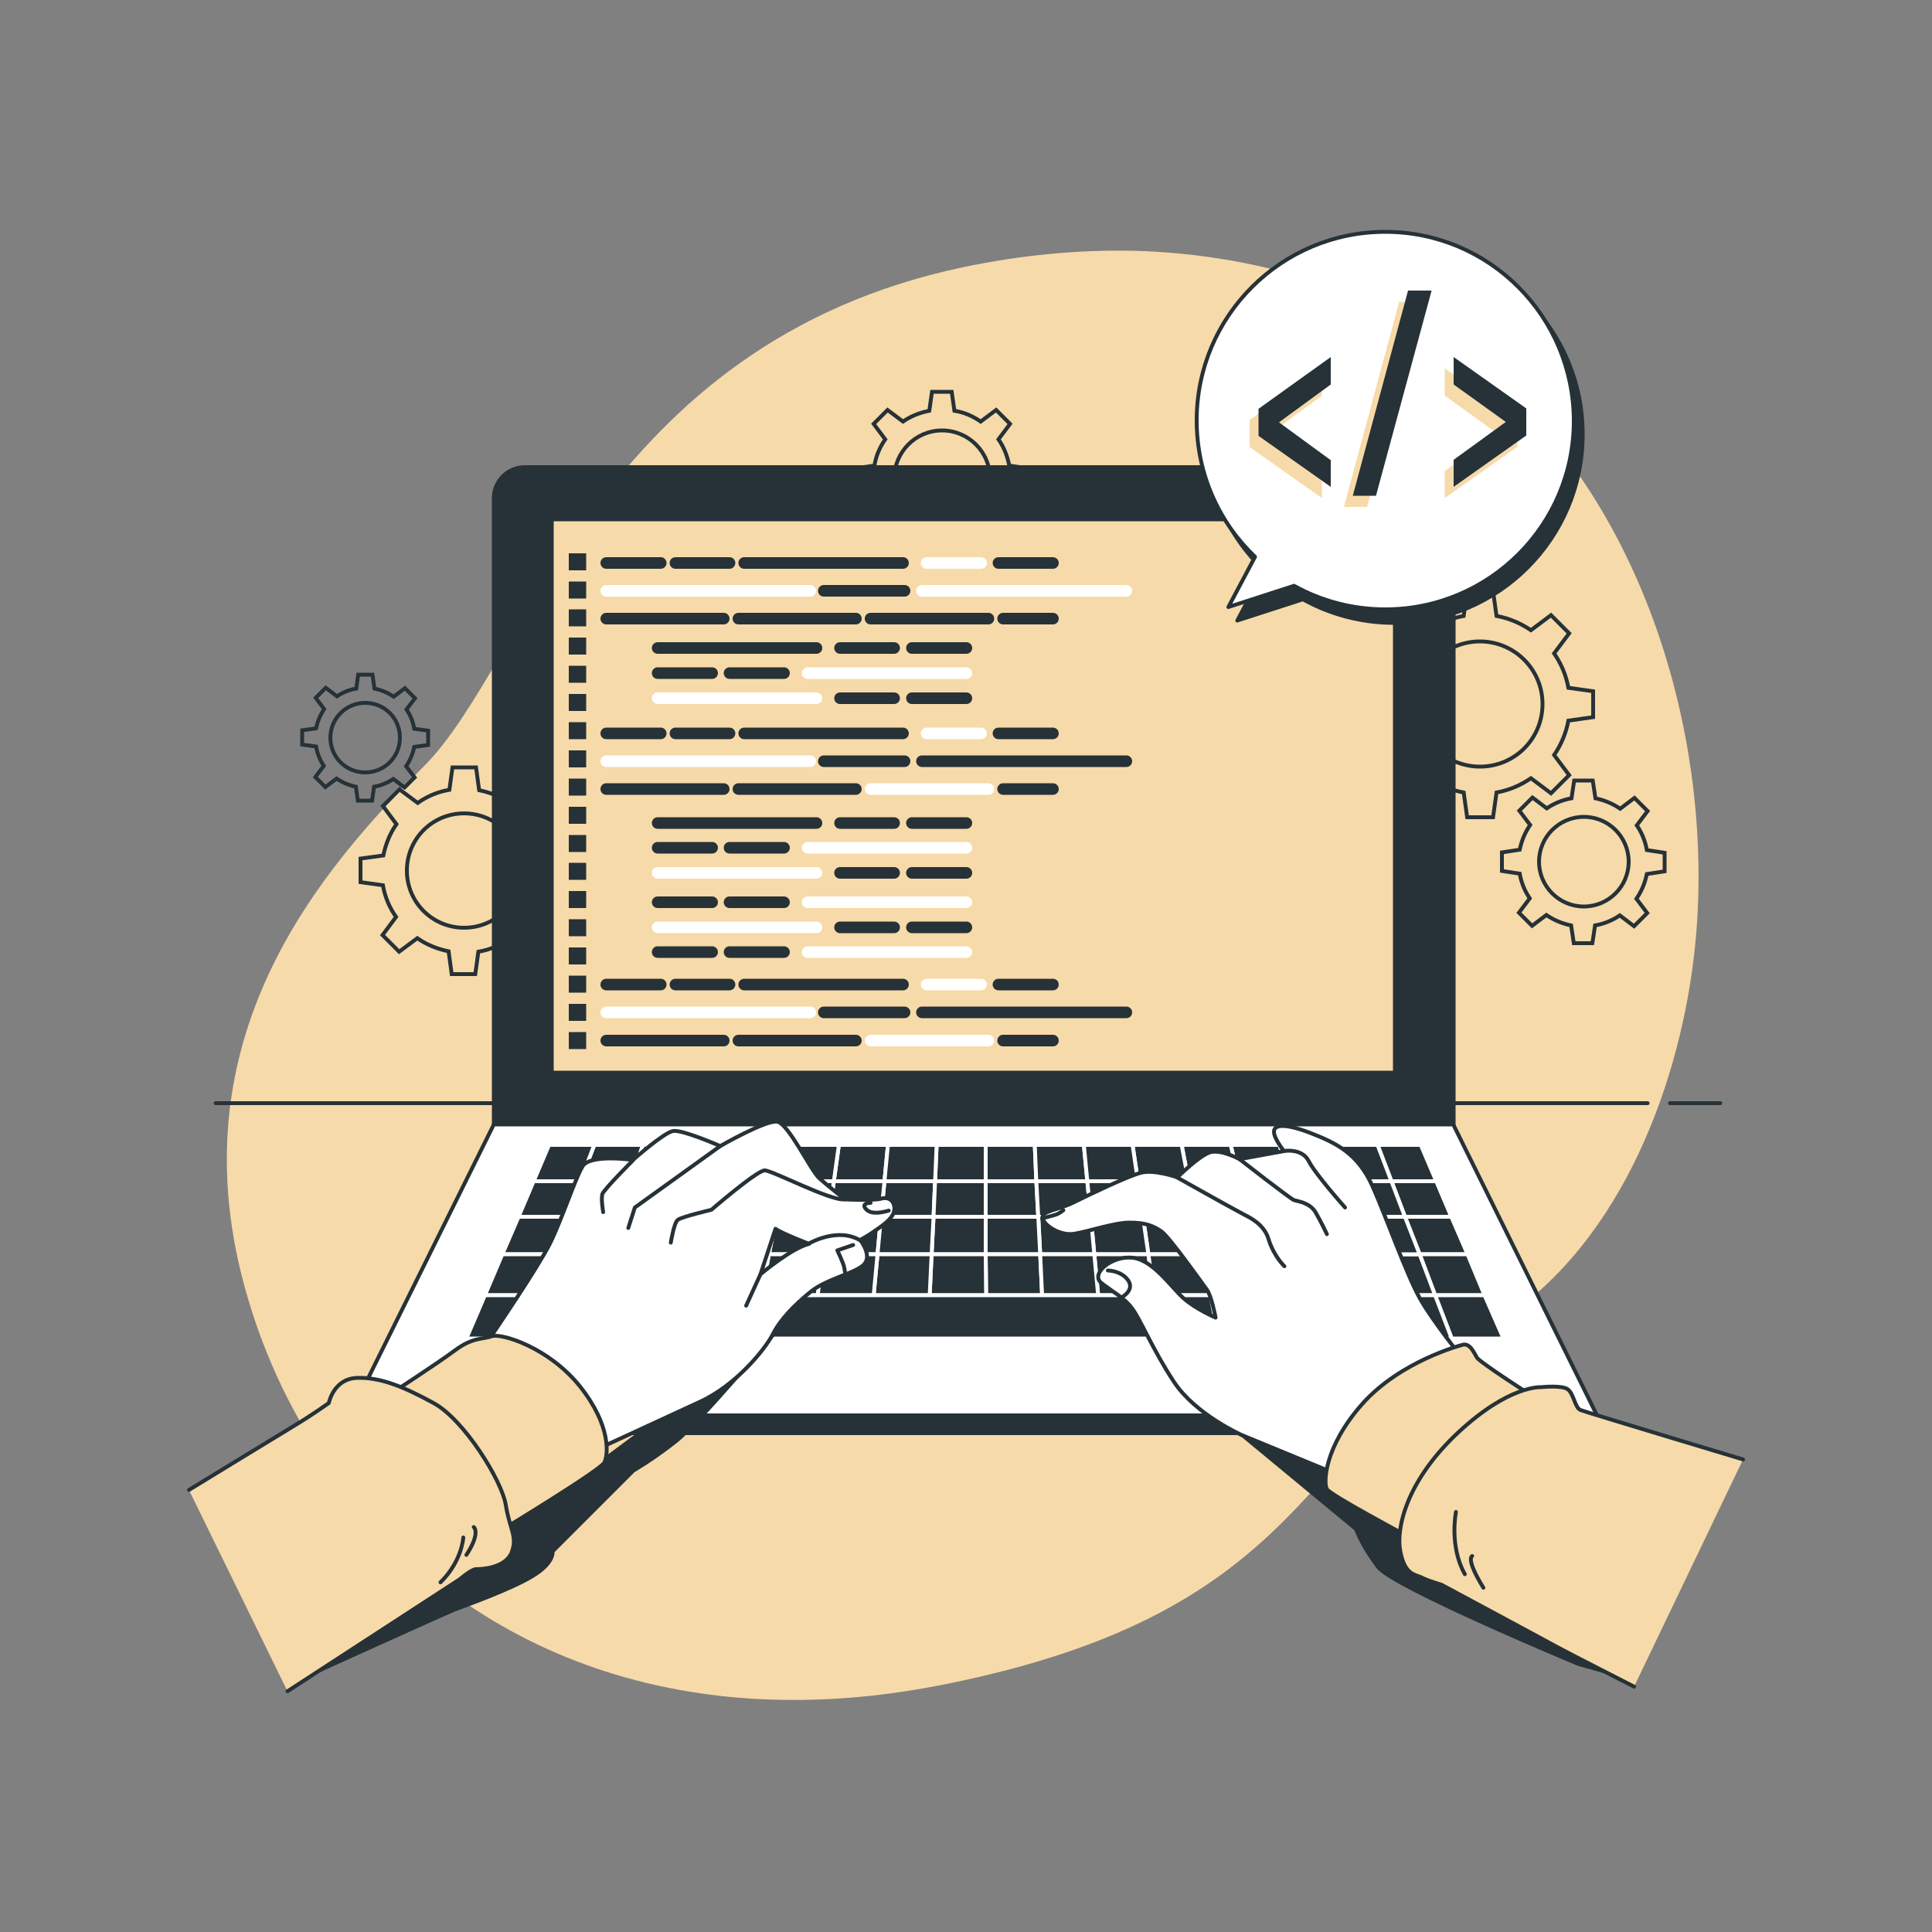 <?xml version="1.0" encoding="utf-8"?>
<!-- Generator: Adobe Illustrator 24.2.3, SVG Export Plug-In . SVG Version: 6.00 Build 0)  -->
<svg version="1.1" id="Layer_1" xmlns="http://www.w3.org/2000/svg" xmlns:xlink="http://www.w3.org/1999/xlink" x="0px" y="0px"
	 viewBox="0 0 500 500" style="enable-background:new 0 0 500 500;" xml:space="preserve">
<rect x="0" y="0" width="500" height="500" fill="#808080" stroke="none"/>
<style type="text/css">
	.st0{fill:#F7DAA9;}
	.st1{fill:none;stroke:#263238;stroke-linecap:round;stroke-linejoin:round;stroke-miterlimit:10;}
	.st2{fill:none;stroke:#263238;stroke-miterlimit:10;}
	.st3{fill:#263238;stroke:#263238;stroke-linecap:round;stroke-linejoin:round;stroke-miterlimit:10;}
	.st4{fill:#FFFFFF;stroke:#263238;stroke-linecap:round;stroke-linejoin:round;stroke-miterlimit:10;}
	.st5{fill:#F7DAA9;stroke:#263238;stroke-linecap:round;stroke-linejoin:round;stroke-miterlimit:10;}
	.st6{fill:#263238;stroke:#FFFFFF;stroke-linecap:round;stroke-linejoin:round;stroke-miterlimit:10;}
	.st7{fill:none;stroke:#263238;stroke-width:3;stroke-linecap:round;stroke-linejoin:round;stroke-miterlimit:10;}
	.st8{fill:none;stroke:#FFFFFF;stroke-width:3;stroke-linecap:round;stroke-linejoin:round;stroke-miterlimit:10;}
	.st9{fill:#263238;}
</style>
<g>
	<g id="Background_Simple">
		<g>
			<path class="st0" d="M438.4,247.4c-4.2,35.7-20.5,77.1-53,96.2c-49.1,28.8-45,73.1-140.9,92.3c-15,3-29.1,4.3-42.5,4
				c-7.2-0.1-14.2-0.7-20.9-1.7c-61-8.9-102-51.3-117-102.4C44.2,268.5,83.8,224.5,110,198S155.4,88.8,249.5,69.1
				c14.4-3,29-4.5,43.7-4.2c33.5,0.8,70,11.8,95.3,34.8c1.9,1.7,3.7,3.5,5.5,5.4C429.2,141.1,444.1,198.8,438.4,247.4z"/>
		</g>
	</g>
	<g id="Table">
		<g>
			<line class="st1" x1="432.2" y1="285.5" x2="445.2" y2="285.5"/>
			<line class="st1" x1="55.8" y1="285.5" x2="426.4" y2="285.5"/>
		</g>
	</g>
	<g id="Gears">
		<g>
			<g>
				<path class="st2" d="M412.3,185.6v-6.7l-6.4-0.9c-0.6-3.3-1.9-6.3-3.7-8.9l3.9-5.2l-4.7-4.7l-5.2,3.9c-2.6-1.8-5.7-3.1-8.9-3.7
					l-0.9-6.4h-6.7l-0.9,6.4c-3.3,0.6-6.3,1.9-8.9,3.7l-5.2-3.9l-4.7,4.7l3.9,5.2c-1.8,2.6-3.1,5.7-3.7,8.9l-6.4,0.9v6.7l6.4,0.9
					c0.6,3.3,1.9,6.3,3.7,8.9l-3.9,5.2l4.7,4.7l5.2-3.9c2.6,1.8,5.7,3.1,8.9,3.7l0.9,6.4h6.7l0.9-6.4c3.3-0.6,6.3-1.9,8.9-3.7
					l5.2,3.9l4.7-4.7l-3.9-5.2c1.8-2.6,3.1-5.7,3.7-8.9L412.3,185.6z M383,198.4c-8.9,0-16.2-7.2-16.2-16.2
					c0-8.9,7.2-16.2,16.2-16.2c8.9,0,16.2,7.2,16.2,16.2C399.2,191.2,392,198.4,383,198.4z"/>
				<path class="st2" d="M430.8,225.5v-4.8l-4.6-0.7c-0.4-2.3-1.3-4.5-2.6-6.4l2.8-3.7l-3.4-3.4l-3.7,2.8c-1.9-1.3-4-2.2-6.4-2.7
					l-0.7-4.6h-4.8l-0.7,4.6c-2.3,0.4-4.5,1.3-6.4,2.6l-3.7-2.8l-3.4,3.4l2.8,3.7c-1.3,1.9-2.2,4-2.7,6.4l-4.6,0.7v4.8l4.6,0.7
					c0.4,2.3,1.3,4.5,2.6,6.4l-2.8,3.7l3.4,3.4l3.7-2.8c1.9,1.3,4,2.2,6.4,2.7l0.7,4.6h4.8l0.7-4.6c2.3-0.4,4.5-1.3,6.4-2.6l3.7,2.8
					l3.4-3.4l-2.8-3.7c1.3-1.9,2.2-4,2.7-6.4L430.8,225.5z M409.9,234.6c-6.4,0-11.6-5.2-11.6-11.6c0-6.4,5.2-11.6,11.6-11.6
					s11.6,5.2,11.6,11.6C421.5,229.4,416.3,234.6,409.9,234.6z"/>
			</g>
			<g>
				<path class="st2" d="M93.3,222.2v6.1l5.8,0.8c0.5,3,1.7,5.8,3.4,8.2L99,242l4.3,4.3l4.7-3.5c2.4,1.7,5.2,2.8,8.1,3.4l0.8,5.9
					h6.1l0.8-5.8c3-0.5,5.8-1.7,8.2-3.4l4.7,3.5l4.3-4.3l-3.5-4.7c1.7-2.4,2.8-5.2,3.4-8.1l5.9-0.8v-6.1l-5.8-0.8
					c-0.5-3-1.7-5.8-3.4-8.2l3.5-4.7l-4.3-4.3l-4.7,3.5c-2.4-1.7-5.2-2.8-8.1-3.4l-0.8-5.9h-6.1l-0.8,5.8c-3,0.5-5.8,1.7-8.2,3.4
					l-4.7-3.5l-4.3,4.3l3.5,4.7c-1.7,2.4-2.8,5.2-3.4,8.1L93.3,222.2z M120.1,210.5c8.2,0,14.8,6.6,14.8,14.8s-6.6,14.8-14.8,14.8
					s-14.8-6.6-14.8-14.8S111.9,210.5,120.1,210.5z"/>
				<path class="st2" d="M78.2,189v3.7l3.6,0.5c0.3,1.8,1,3.5,2,5l-2.2,2.9l2.6,2.6l2.9-2.2c1.5,1,3.1,1.7,5,2.1l0.5,3.6h3.7
					l0.5-3.6c1.8-0.3,3.5-1,5-2l2.9,2.2l2.6-2.6l-2.2-2.9c1-1.5,1.7-3.1,2.1-5l3.6-0.5v-3.7l-3.6-0.5c-0.3-1.8-1-3.5-2-5l2.2-2.9
					l-2.6-2.6l-2.9,2.2c-1.5-1-3.1-1.7-5-2.1l-0.5-3.6h-3.7l-0.5,3.6c-1.8,0.3-3.5,1-5,2l-2.9-2.2l-2.6,2.6l2.2,2.9
					c-1,1.5-1.7,3.1-2.1,5L78.2,189z M94.5,181.9c5,0,9,4,9,9s-4,9-9,9s-9-4-9-9S89.6,181.9,94.5,181.9z"/>
				<path class="st2" d="M221.4,121.2v5.1l4.9,0.7c0.5,2.5,1.4,4.8,2.8,6.8l-3,4l3.6,3.6l4-3c2,1.4,4.3,2.4,6.8,2.8l0.7,4.9h5.1
					l0.7-4.9c2.5-0.5,4.8-1.4,6.8-2.8l4,3l3.6-3.6l-3-4c1.4-2,2.4-4.3,2.8-6.8l4.9-0.7v-5.1l-4.9-0.7c-0.5-2.5-1.4-4.8-2.8-6.8l3-4
					l-3.6-3.6l-4,3c-2-1.4-4.3-2.4-6.8-2.8l-0.7-4.9h-5.1l-0.7,4.9c-2.5,0.5-4.8,1.4-6.8,2.8l-4-3l-3.6,3.6l3,4
					c-1.4,2-2.4,4.3-2.8,6.8L221.4,121.2z M243.8,111.4c6.8,0,12.4,5.5,12.4,12.4c0,6.8-5.5,12.4-12.4,12.4
					c-6.8,0-12.4-5.5-12.4-12.4C231.5,116.9,237,111.4,243.8,111.4z"/>
			</g>
		</g>
	</g>
	<g id="Device">
		<g>
			<g id="XMLID_222_">
				<path id="XMLID_4_" class="st3" d="M376.1,291H127.8V128.9c0-4.4,3.6-8,8-8h232.4c4.4,0,8,3.6,8,8V291H376.1z"/>
				<polygon id="XMLID_46_" class="st4" points="413.3,366.3 90.5,366.3 127.8,291 376.1,291 				"/>
				<rect id="XMLID_44_" x="142.8" y="134.4" class="st5" width="218.2" height="143.2"/>
				<g id="XMLID_51_">
					<polygon id="XMLID_74_" class="st6" points="241.6,314.9 242,305.7 228.9,305.7 228,314.9 					"/>
					<polygon id="XMLID_75_" class="st6" points="268.7,314.9 268.2,305.7 255.1,305.7 255.1,314.9 					"/>
					<polygon id="XMLID_76_" class="st6" points="339.3,324.6 353.3,324.6 350,314.9 336.5,314.9 					"/>
					<polygon id="XMLID_77_" class="st6" points="228,314.9 228.9,305.7 215.8,305.7 214.5,314.9 					"/>
					<polygon id="XMLID_78_" class="st6" points="200.9,314.9 202.6,305.7 189.5,305.7 187.3,314.9 					"/>
					<polygon id="XMLID_80_" class="st6" points="322.9,314.9 320.7,305.7 307.6,305.7 309.4,314.9 					"/>
					<polygon id="XMLID_81_" class="st6" points="336.5,314.9 333.8,305.7 320.7,305.7 322.9,314.9 					"/>
					<polygon id="XMLID_82_" class="st6" points="187.3,314.9 189.5,305.7 176.4,305.7 173.8,314.9 					"/>
					<polygon id="XMLID_83_" class="st6" points="282.3,314.9 281.4,305.7 268.2,305.7 268.7,314.9 					"/>
					<polygon id="XMLID_84_" class="st6" points="350,314.9 347,305.7 333.8,305.7 336.5,314.9 					"/>
					<polygon id="XMLID_85_" class="st6" points="309.4,314.9 307.6,305.7 294.5,305.7 295.8,314.9 					"/>
					<polygon id="XMLID_86_" class="st6" points="295.8,314.9 294.5,305.7 281.4,305.7 282.3,314.9 					"/>
					<polygon id="XMLID_87_" class="st6" points="255.1,314.9 255.1,305.7 242,305.7 241.6,314.9 					"/>
					<polygon id="XMLID_94_" class="st6" points="160.2,314.9 146.7,314.9 142.9,324.6 157,324.6 					"/>
					<polygon id="XMLID_95_" class="st6" points="163.3,305.7 150.2,305.7 146.7,314.9 160.2,314.9 					"/>
					<polygon id="XMLID_96_" class="st6" points="173.8,314.9 176.4,305.7 163.3,305.7 160.2,314.9 					"/>
					<polygon id="XMLID_97_" class="st6" points="138.9,335.2 134.6,346.4 149.7,346.4 153.4,335.2 					"/>
					<polygon id="XMLID_98_" class="st6" points="157,324.6 142.9,324.6 138.9,335.2 153.4,335.2 					"/>
					<polygon id="XMLID_99_" class="st6" points="153.4,335.2 149.7,346.4 164.7,346.4 168,335.2 					"/>
					<polygon id="XMLID_100_" class="st6" points="214.5,314.9 215.8,305.7 202.6,305.7 200.9,314.9 					"/>
					<polygon id="XMLID_101_" class="st6" points="213.1,324.6 214.5,314.9 200.9,314.9 199,324.6 					"/>
					<polygon id="XMLID_102_" class="st6" points="199,324.6 200.9,314.9 187.3,314.9 185,324.6 					"/>
					<polygon id="XMLID_103_" class="st6" points="227.1,324.6 228,314.9 214.5,314.9 213.1,324.6 					"/>
					<polygon id="XMLID_104_" class="st6" points="173.8,314.9 160.2,314.9 157,324.6 171,324.6 					"/>
					<polygon id="XMLID_105_" class="st6" points="342.3,335.2 356.9,335.2 353.3,324.6 339.3,324.6 					"/>
					<polygon id="XMLID_106_" class="st6" points="185,324.6 187.3,314.9 173.8,314.9 171,324.6 					"/>
					<polygon id="XMLID_107_" class="st6" points="157,324.6 153.4,335.2 168,335.2 171,324.6 					"/>
					<polygon id="XMLID_108_" class="st6" points="311.3,324.6 309.4,314.9 295.8,314.9 297.2,324.6 					"/>
					<polygon id="XMLID_109_" class="st6" points="297.2,324.6 295.8,314.9 282.3,314.9 283.2,324.6 					"/>
					<polygon id="XMLID_110_" class="st6" points="339.3,324.6 336.5,314.9 322.9,314.9 325.3,324.6 					"/>
					<polygon id="XMLID_111_" class="st6" points="255.1,324.6 255.1,314.9 241.6,314.9 241.1,324.6 					"/>
					<polygon id="XMLID_112_" class="st6" points="283.2,324.6 282.3,314.9 268.7,314.9 269.2,324.6 					"/>
					<polygon id="XMLID_113_" class="st6" points="269.2,324.6 268.7,314.9 255.1,314.9 255.1,324.6 					"/>
					<polygon id="XMLID_114_" class="st6" points="241.1,324.6 241.6,314.9 228,314.9 227.1,324.6 					"/>
					<polygon id="XMLID_115_" class="st6" points="283.2,324.6 284.2,335.2 298.7,335.2 297.2,324.6 					"/>
					<polygon id="XMLID_116_" class="st6" points="297.2,324.6 298.7,335.2 313.3,335.2 311.3,324.6 					"/>
					<polygon id="XMLID_117_" class="st6" points="171,324.6 168,335.2 182.5,335.2 185,324.6 					"/>
					<polygon id="XMLID_118_" class="st6" points="311.3,324.6 313.3,335.2 327.8,335.2 325.3,324.6 					"/>
					<polygon id="XMLID_119_" class="st6" points="255.1,324.6 255.2,335.2 269.7,335.2 269.2,324.6 					"/>
					<polygon id="XMLID_120_" class="st6" points="325.3,324.6 327.8,335.2 342.3,335.2 339.3,324.6 					"/>
					<polygon id="XMLID_121_" class="st6" points="269.2,324.6 269.7,335.2 284.2,335.2 283.2,324.6 					"/>
					<polygon id="XMLID_122_" class="st6" points="199,324.6 197,335.2 211.6,335.2 213.1,324.6 					"/>
					<polygon id="XMLID_123_" class="st6" points="185,324.6 182.5,335.2 197,335.2 199,324.6 					"/>
					<polygon id="XMLID_124_" class="st6" points="241.1,324.6 240.6,335.2 255.2,335.2 255.1,324.6 					"/>
					<polygon id="XMLID_125_" class="st6" points="227.1,324.6 226.1,335.2 240.6,335.2 241.1,324.6 					"/>
					<polygon id="XMLID_126_" class="st6" points="213.1,324.6 211.6,335.2 226.1,335.2 227.1,324.6 					"/>
					<polygon id="XMLID_127_" class="st6" points="325.3,324.6 322.9,314.9 309.4,314.9 311.3,324.6 					"/>
					<polygon id="XMLID_132_" class="st6" points="163.3,305.7 166.4,296.3 153.8,296.3 150.2,305.7 					"/>
					<polygon id="XMLID_135_" class="st6" points="150.2,305.7 138.1,305.7 134.2,314.9 146.7,314.9 					"/>
					<polygon id="XMLID_136_" class="st6" points="153.8,296.3 142.1,296.3 138.1,305.7 150.2,305.7 					"/>
					<polygon id="XMLID_137_" class="st6" points="146.7,314.9 134.2,314.9 130,324.6 142.9,324.6 					"/>
					<polygon id="XMLID_138_" class="st6" points="142.9,324.6 130,324.6 125.5,335.2 138.9,335.2 					"/>
					<polygon id="XMLID_3_" class="st6" points="138.9,335.2 125.5,335.2 120.7,346.4 134.6,346.4 					"/>
					<polygon id="XMLID_2_" class="st6" points="363.6,314.9 367.4,324.6 379.8,324.6 375.6,314.9 					"/>
					<polygon id="XMLID_147_" class="st6" points="371.4,335.2 384.2,335.2 379.8,324.6 367.4,324.6 					"/>
					<polygon id="XMLID_148_" class="st6" points="375.7,346.4 389.1,346.4 384.2,335.2 371.4,335.2 					"/>
					<polygon id="XMLID_155_" class="st6" points="268.2,305.7 267.8,296.3 255.1,296.3 255.1,305.7 					"/>
					<polygon id="XMLID_156_" class="st6" points="363.6,314.9 375.6,314.9 371.7,305.7 360.1,305.7 					"/>
					<polygon id="XMLID_157_" class="st6" points="356.9,335.2 371.4,335.2 367.4,324.6 353.3,324.6 					"/>
					<polygon id="XMLID_158_" class="st6" points="176.4,305.7 179.1,296.3 166.4,296.3 163.3,305.7 					"/>
					<polygon id="XMLID_159_" class="st6" points="347,305.7 350,314.9 363.6,314.9 360.1,305.7 					"/>
					<polygon id="XMLID_160_" class="st6" points="371.7,305.7 367.7,296.3 356.5,296.3 360.1,305.7 					"/>
					<polygon id="XMLID_161_" class="st6" points="360.1,305.7 356.5,296.3 343.8,296.3 347,305.7 					"/>
					<polygon id="XMLID_162_" class="st6" points="313.3,335.2 315.4,346.4 330.5,346.4 327.8,335.2 					"/>
					<polygon id="XMLID_163_" class="st6" points="360.7,346.4 375.7,346.4 371.4,335.2 356.9,335.2 					"/>
					<polygon id="XMLID_164_" class="st6" points="347,305.7 343.8,296.3 331.1,296.3 333.8,305.7 					"/>
					<polygon id="XMLID_167_" class="st6" points="342.3,335.2 345.6,346.4 360.7,346.4 356.9,335.2 					"/>
					<polygon id="XMLID_168_" class="st6" points="327.8,335.2 330.5,346.4 345.6,346.4 342.3,335.2 					"/>
					<polygon id="XMLID_169_" class="st6" points="353.3,324.6 367.4,324.6 363.6,314.9 350,314.9 					"/>
					<polygon id="XMLID_170_" class="st6" points="228.9,305.7 229.8,296.3 217.1,296.3 215.8,305.7 					"/>
					<polygon id="XMLID_171_" class="st6" points="333.8,305.7 331.1,296.3 318.5,296.3 320.7,305.7 					"/>
					<polygon id="XMLID_172_" class="st6" points="215.8,305.7 217.1,296.3 204.4,296.3 202.6,305.7 					"/>
					<polygon id="XMLID_173_" class="st6" points="255.1,305.7 255.1,296.3 242.4,296.3 242,305.7 					"/>
					<polygon id="XMLID_174_" class="st6" points="202.6,305.7 204.4,296.3 191.8,296.3 189.5,305.7 					"/>
					<polygon id="XMLID_175_" class="st6" points="189.5,305.7 191.8,296.3 179.1,296.3 176.4,305.7 					"/>
					<polygon id="XMLID_176_" class="st6" points="242,305.7 242.4,296.3 229.8,296.3 228.9,305.7 					"/>
					<polygon id="XMLID_177_" class="st6" points="320.7,305.7 318.5,296.3 305.8,296.3 307.6,305.7 					"/>
					<polygon id="XMLID_178_" class="st6" points="307.6,305.7 305.8,296.3 293.1,296.3 294.5,305.7 					"/>
					<polygon id="XMLID_179_" class="st6" points="281.4,305.7 280.5,296.3 267.8,296.3 268.2,305.7 					"/>
					<polygon id="XMLID_53_" class="st6" points="313.3,335.2 298.7,335.2 284.2,335.2 269.7,335.2 255.2,335.2 240.6,335.2 
						226.1,335.2 211.6,335.2 197,335.2 182.5,335.2 168,335.2 164.7,346.4 179.8,346.4 194.9,346.4 210,346.4 225,346.4 
						240.1,346.4 255.2,346.4 270.2,346.4 285.3,346.4 300.4,346.4 315.4,346.4 					"/>
					<polygon id="XMLID_181_" class="st6" points="294.5,305.7 293.1,296.3 280.5,296.3 281.4,305.7 					"/>
				</g>
				<rect id="XMLID_45_" x="90.5" y="366.3" class="st3" width="322.9" height="4.6"/>
			</g>
		</g>
	</g>
	<g id="Coding">
		<g>
			<g>
				<line class="st7" x1="156.9" y1="145.7" x2="171" y2="145.7"/>
				<line class="st8" x1="156.9" y1="152.9" x2="209.7" y2="152.9"/>
				<line class="st8" x1="238.6" y1="152.9" x2="291.5" y2="152.9"/>
				<line class="st7" x1="213.2" y1="152.9" x2="234.1" y2="152.9"/>
				<line class="st7" x1="156.9" y1="160.1" x2="187.3" y2="160.1"/>
				<line class="st7" x1="191.1" y1="160.1" x2="221.5" y2="160.1"/>
				<line class="st7" x1="225.3" y1="160.1" x2="255.8" y2="160.1"/>
				<line class="st7" x1="259.6" y1="160.1" x2="272.5" y2="160.1"/>
				<line class="st7" x1="174.8" y1="145.7" x2="188.8" y2="145.7"/>
				<g>
					<line class="st7" x1="258.4" y1="145.7" x2="272.5" y2="145.7"/>
					<line class="st8" x1="239.8" y1="145.7" x2="253.9" y2="145.7"/>
					<line class="st7" x1="192.6" y1="145.7" x2="233.7" y2="145.7"/>
				</g>
			</g>
			<g>
				<line class="st7" x1="156.9" y1="189.8" x2="171" y2="189.8"/>
				<line class="st8" x1="156.9" y1="197" x2="209.7" y2="197"/>
				<line class="st7" x1="238.6" y1="197" x2="291.5" y2="197"/>
				<line class="st7" x1="213.2" y1="197" x2="234.1" y2="197"/>
				<line class="st7" x1="156.9" y1="204.2" x2="187.3" y2="204.2"/>
				<line class="st7" x1="191.1" y1="204.2" x2="221.5" y2="204.2"/>
				<line class="st8" x1="225.3" y1="204.2" x2="255.8" y2="204.2"/>
				<line class="st7" x1="259.6" y1="204.2" x2="272.5" y2="204.2"/>
				<line class="st7" x1="174.8" y1="189.8" x2="188.8" y2="189.8"/>
				<g>
					<line class="st7" x1="258.4" y1="189.8" x2="272.5" y2="189.8"/>
					<line class="st8" x1="239.8" y1="189.8" x2="253.9" y2="189.8"/>
					<line class="st7" x1="192.6" y1="189.8" x2="233.7" y2="189.8"/>
				</g>
			</g>
			<g>
				<line class="st7" x1="156.9" y1="254.8" x2="171" y2="254.8"/>
				<line class="st8" x1="156.9" y1="262" x2="209.7" y2="262"/>
				<line class="st7" x1="238.6" y1="262" x2="291.5" y2="262"/>
				<line class="st7" x1="213.2" y1="262" x2="234.1" y2="262"/>
				<line class="st7" x1="156.9" y1="269.3" x2="187.3" y2="269.3"/>
				<line class="st7" x1="191.1" y1="269.3" x2="221.5" y2="269.3"/>
				<line class="st8" x1="225.3" y1="269.3" x2="255.8" y2="269.3"/>
				<line class="st7" x1="259.6" y1="269.3" x2="272.5" y2="269.3"/>
				<line class="st7" x1="174.8" y1="254.8" x2="188.8" y2="254.8"/>
				<g>
					<line class="st7" x1="258.4" y1="254.8" x2="272.5" y2="254.8"/>
					<line class="st8" x1="239.8" y1="254.8" x2="253.9" y2="254.8"/>
					<line class="st7" x1="192.6" y1="254.8" x2="233.7" y2="254.8"/>
				</g>
			</g>
			<g>
				<g>
					<line class="st7" x1="236" y1="167.7" x2="250.1" y2="167.7"/>
					<line class="st7" x1="217.4" y1="167.7" x2="231.4" y2="167.7"/>
					<line class="st7" x1="170.2" y1="167.7" x2="211.3" y2="167.7"/>
				</g>
				<g>
					<line class="st7" x1="236" y1="180.7" x2="250.1" y2="180.7"/>
					<line class="st7" x1="217.4" y1="180.7" x2="231.4" y2="180.7"/>
					<line class="st8" x1="170.2" y1="180.7" x2="211.3" y2="180.7"/>
				</g>
				<g>
					<line class="st7" x1="184.3" y1="174.2" x2="170.2" y2="174.2"/>
					<line class="st7" x1="202.9" y1="174.2" x2="188.8" y2="174.2"/>
					<line class="st8" x1="250.1" y1="174.2" x2="209" y2="174.2"/>
				</g>
			</g>
			<g>
				<g>
					<line class="st7" x1="236" y1="213" x2="250.1" y2="213"/>
					<line class="st7" x1="217.4" y1="213" x2="231.4" y2="213"/>
					<line class="st7" x1="170.2" y1="213" x2="211.3" y2="213"/>
				</g>
				<g>
					<line class="st7" x1="236" y1="225.9" x2="250.1" y2="225.9"/>
					<line class="st7" x1="217.4" y1="225.9" x2="231.4" y2="225.9"/>
					<line class="st8" x1="170.2" y1="225.9" x2="211.3" y2="225.9"/>
				</g>
				<g>
					<line class="st7" x1="184.3" y1="219.4" x2="170.2" y2="219.4"/>
					<line class="st7" x1="202.9" y1="219.4" x2="188.8" y2="219.4"/>
					<line class="st8" x1="250.1" y1="219.4" x2="209" y2="219.4"/>
				</g>
			</g>
			<g>
				<g>
					<line class="st7" x1="184.3" y1="233.5" x2="170.2" y2="233.5"/>
					<line class="st7" x1="202.9" y1="233.5" x2="188.8" y2="233.5"/>
					<line class="st8" x1="250.1" y1="233.5" x2="209" y2="233.5"/>
				</g>
				<g>
					<line class="st7" x1="184.3" y1="246.4" x2="170.2" y2="246.4"/>
					<line class="st7" x1="202.9" y1="246.4" x2="188.8" y2="246.4"/>
					<line class="st8" x1="250.1" y1="246.4" x2="209" y2="246.4"/>
				</g>
				<g>
					<line class="st7" x1="236" y1="240" x2="250.1" y2="240"/>
					<line class="st7" x1="217.4" y1="240" x2="231.4" y2="240"/>
					<line class="st8" x1="170.2" y1="240" x2="211.3" y2="240"/>
				</g>
			</g>
			<g>
				<rect x="147.2" y="143.2" class="st9" width="4.5" height="4.4"/>
				<rect x="147.2" y="150.5" class="st9" width="4.5" height="4.4"/>
				<rect x="147.2" y="157.7" class="st9" width="4.5" height="4.4"/>
				<rect x="147.2" y="165" class="st9" width="4.5" height="4.4"/>
				<rect x="147.2" y="172.3" class="st9" width="4.5" height="4.4"/>
				<rect x="147.2" y="179.6" class="st9" width="4.5" height="4.4"/>
				<rect x="147.2" y="186.9" class="st9" width="4.5" height="4.4"/>
				<rect x="147.2" y="194.2" class="st9" width="4.5" height="4.4"/>
				<rect x="147.2" y="201.5" class="st9" width="4.5" height="4.4"/>
				<rect x="147.2" y="208.8" class="st9" width="4.5" height="4.4"/>
				<rect x="147.2" y="216.1" class="st9" width="4.5" height="4.4"/>
				<rect x="147.2" y="223.3" class="st9" width="4.5" height="4.4"/>
				<rect x="147.2" y="230.6" class="st9" width="4.5" height="4.4"/>
				<rect x="147.2" y="237.9" class="st9" width="4.5" height="4.4"/>
				<rect x="147.2" y="245.2" class="st9" width="4.5" height="4.4"/>
				<rect x="147.2" y="252.5" class="st9" width="4.5" height="4.4"/>
				<rect x="147.2" y="259.8" class="st9" width="4.5" height="4.4"/>
				<rect x="147.2" y="267.1" class="st9" width="4.5" height="4.4"/>
			</g>
		</g>
	</g>
	<g id="Speech_Bubble">
		<g>
			<path class="st3" d="M360.8,63.5c-26.9,0-48.8,21.8-48.8,48.8c0,13.9,5.8,26.4,15.1,35.3l-6.9,13l17-5.5c7,3.9,15.1,6.1,23.6,6.1
				c26.9,0,48.8-21.8,48.8-48.8C409.6,85.3,387.7,63.5,360.8,63.5z"/>
			<path class="st4" d="M358.5,60c-26.9,0-48.8,21.8-48.8,48.8c0,13.9,5.8,26.4,15.1,35.3l-6.9,13l17-5.5c7,3.9,15.1,6.1,23.6,6.1
				c26.9,0,48.8-21.8,48.8-48.8C407.2,81.8,385.4,60,358.5,60z"/>
		</g>
	</g>
	<g id="Code">
		<g>
			<path class="st0" d="M342.1,128.9l-18.7-13.2v-7l18.7-13.4v7.1l-13.4,9.8l13.4,9.8V128.9z"/>
			<path class="st0" d="M347.8,131.2l14.3-53.1h6.1l-14.4,53.1H347.8z"/>
			<path class="st0" d="M373.9,128.9v-7l13.5-9.8l-13.5-9.7v-7.1l18.8,13.3v7L373.9,128.9z"/>
		</g>
		<g>
			<path class="st9" d="M344.4,126l-18.7-13.2v-7l18.7-13.4v7.1l-13.4,9.8l13.4,9.8V126z"/>
			<path class="st9" d="M350.1,128.3l14.3-53.1h6.1l-14.4,53.1H350.1z"/>
			<path class="st9" d="M376.2,126v-7l13.5-9.8l-13.5-9.7v-7.1l18.8,13.3v7L376.2,126z"/>
		</g>
	</g>
	<g id="Hand_2">
		<g>
			<path class="st3" d="M321.4,371.3l29.5,24.4c0,0,1.7,4.6,5.8,9.9c4.1,5.2,51.7,25,51.7,25l8.1,2.3l-88.9-66.8L321.4,371.3z"/>
			<g>
				<path class="st4" d="M378.9,352c0,0-7.9-9.7-11.4-15.9c-3.5-6.2-8.5-20.5-12.3-29.1c-3.8-8.5-9.4-11.2-16.1-13.8
					c-6.8-2.6-9.4-2.1-9.4-0.3c0,1.8,2.6,5,2.6,5l-11.5,2.1c0,0-4.7-2.6-7.6-1.8c-2.9,0.9-8.5,6.5-8.5,6.5s-5.9-2.1-9.4-1.2
					s-13.2,5.6-17.3,7.6c-4.1,2.1-8.5,2.3-8.2,4.1c0.3,1.8,4.4,4.7,8.2,4.1s10.3-2.9,14.4-2.9s6.2,0.9,8.2,2.3
					c2.1,1.5,10.6,13.5,11.7,15c1.2,1.5,2.3,7.3,2.3,7.3s-5.2-2.2-8.4-5.1c-3.2-2.9-7.8-9.8-13.1-10.4c-5.3-0.6-11,4.1-8.1,6.5
					c2.9,2.3,5.9,3.8,7.9,6.5c2.1,2.6,5.3,10.6,10.9,19.1s17.6,13.8,17.6,13.8l25,10.3c0,0,6.5-15.3,18.5-19.4s15.6-5.9,15.6-5.9
					L378.9,352z"/>
				<path class="st1" d="M269.7,315.3c0,0,2.9-0.7,3.7-1c0.8-0.3,1.8-1.1,1.8-1.1"/>
				<path class="st1" d="M304.6,304.7c0,0,13.5,7.6,17.3,9.6c1.6,0.8,5.3,2.6,6.4,6.4c1.4,4.5,4.1,7,4.1,7"/>
				<path class="st1" d="M320.8,300c0,0,13.2,10.3,14.1,10.6c0.9,0.3,4.1,0.6,5.6,3.2s2.9,5.6,2.9,5.6"/>
				<path class="st1" d="M332.2,297.9c0,0,4.7-0.9,6.5,2.6s9.4,12,9.4,12"/>
				<path class="st1" d="M290.2,335.8c0,0,3.5-1.8,1.8-4.4c-1.8-2.6-5.3-2.6-5.3-2.6"/>
				<path class="st5" d="M378.3,348.1c0,0-15.9,4.1-25.8,15.3s-10,20.5-9.1,22s20,11.7,20,11.7s11.7-22.6,20-28.2
					c8.2-5.6,14.1-7,14.1-7s-14.7-9.4-15.3-10.6C381.5,350.2,380.4,347.3,378.3,348.1z"/>
				<path class="st5" d="M422.9,436.5c0,0-16.1-8.2-20-10.3c-3.8-2.1-29.9-16.1-29.9-16.1s-3.2-0.9-5-1.8s-4.4-0.6-5.6-6.8
					c-1.2-6.2,1.8-18.5,15-30.8s21.4-11.7,21.4-11.7s5.6-0.6,7,0.6c1.5,1.2,1.8,4.7,3.2,5.3c1.5,0.6,42.1,12.8,42.1,12.8"/>
				<path class="st1" d="M376.8,391.3c0,0-1.8,8.8,2.3,16.1"/>
				<path class="st1" d="M381,402.7c0,0-1.8,0.6,2.9,8.2"/>
			</g>
		</g>
	</g>
	<g id="Hand_1">
		<g>
			<path class="st3" d="M200.1,345.4c0,0-19.3,23-25.2,27.6c-5.8,4.6-11,7.6-11,7.6L143,401.5c0,0,0.6,2.9-5.2,6.4
				s-17.4,7.6-20.3,8.7c-2.9,1.2-34.9,15.7-34.9,15.7L200.1,345.4z"/>
			<g>
				<path class="st4" d="M228.1,310.2c-2,0.6-9.4,0.2-9.4,0.2s-4.5-3.5-6.7-5.5s-7.9-14-10.8-14.6c-2.8-0.6-14.8,6.3-14.8,6.3
					s-9.8-4.3-12.2-3.9c-2.4,0.4-10.4,7.5-10.4,7.5s-11-1.6-13,1.6c-2,3.3-5.3,13.6-8.5,20.1c-3.3,6.5-15.1,23.8-15.1,23.8l-1.6,2.2
					c0,0,2.4,0.8,10,4.7c7.5,3.9,19.5,22.2,19.5,22.2s16.7-7.7,26-12c9.4-4.3,16.9-13.6,18.9-17.5s5.5-7.5,9.8-11s12.2-4.9,14-7.3
					s-1.2-6.1-1.2-6.1s2.2-1.2,3.3-2c1-0.8,5.1-3.1,5.5-5.5C231.8,311.1,230.2,309.6,228.1,310.2z M196.8,329.8l3.9-11.8
					c1.6,1.2,8.7,3.9,8.7,3.9C204.7,323.1,196.8,329.8,196.8,329.8z"/>
				<path class="st1" d="M156.1,313.7c0,0-0.6-3.5-0.2-4.7c0.4-1.2,7.9-8.7,7.9-8.7"/>
				<polyline class="st1" points="162.6,317.8 164.3,312.5 186.4,296.6 				"/>
				<path class="st1" d="M173.6,321.6c0,0,0.8-5.1,1.8-5.9s8.7-2.6,8.7-2.6s11.8-10.2,13.8-10.2s16.9,7.9,20.7,7.5"/>
				<path class="st1" d="M225.3,311.3c0,0-2.6,0-1.2,1.6c1.4,1.6,4.5,0.8,5.9,0.4"/>
				<path class="st1" d="M209.4,321.8c0,0,7.3-4.3,13.2-0.8"/>
				<path class="st1" d="M220.8,322.2l-4.1,1.4c0,0,1.6,3.3,1.8,4.5s0.2,1.2,0.2,1.2"/>
				<line class="st1" x1="196.8" y1="329.8" x2="193.1" y2="337.9"/>
				<path class="st5" d="M100.2,361.3c0,0,12.8-8.3,17.5-11.8s7.1-2.8,9.6-3.7c2.4-0.8,14.6,2.8,22.8,13c8.1,10.2,7.3,17.7,6.3,19.7
					S129.8,396,129.8,396s-3.7-14.6-14.4-23.4C104.4,363.9,100.2,361.3,100.2,361.3z"/>
				<path class="st5" d="M48.9,385.6c0,0,23.7-14.5,27.7-16.9s8.5-5.6,8.5-5.6s1.2-6.3,7.3-6.5c6-0.2,11.9,2.2,19.8,6.5
					c7.9,4.3,17.7,20.1,18.7,26.4s3.1,8.2,1.5,12.3c-1.7,4.1-7.9,4.3-9.2,4.3c-1.2,0-4.2,2.6-4.2,2.6l-44.6,29"/>
				<path class="st1" d="M122.6,395.2c0,0,1.9,1.4-1.9,7.2"/>
				<path class="st1" d="M119.9,397.9c0,0-0.3,6.1-5.9,11.6"/>
			</g>
		</g>
	</g>
</g>
</svg>
